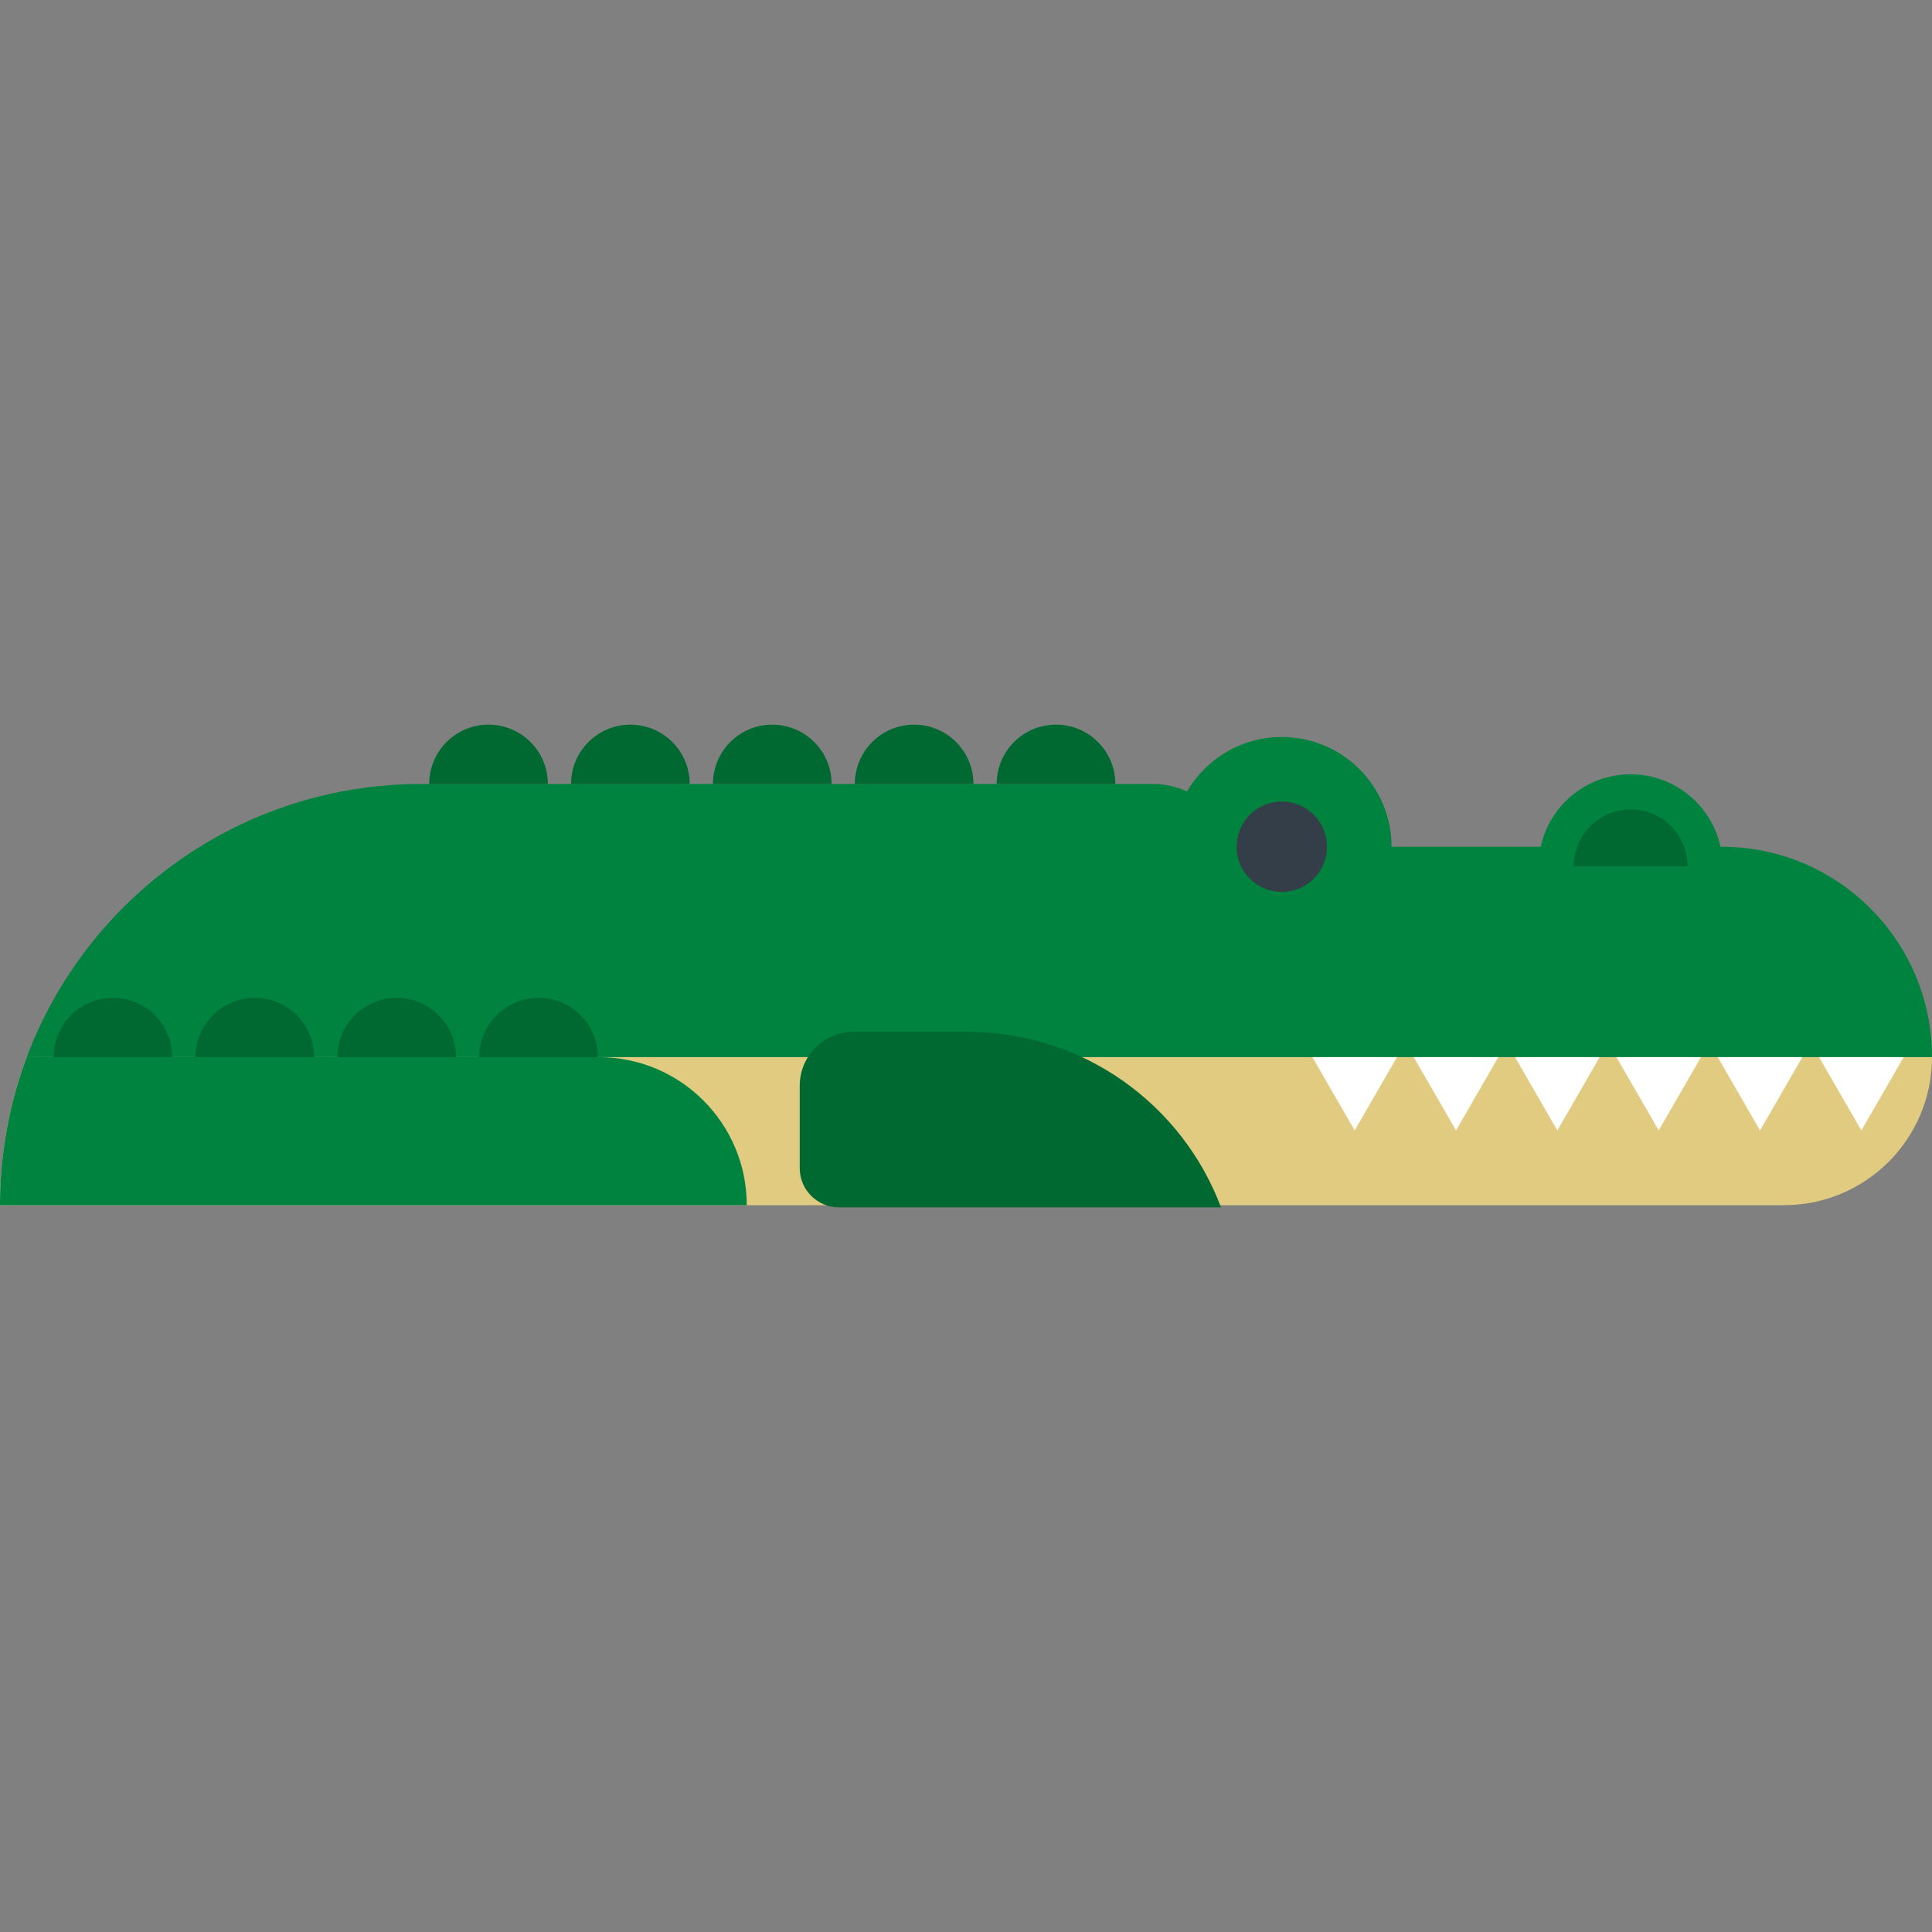 <?xml version="1.0" encoding="iso-8859-1"?>
<!-- Uploaded to: SVG Repo, www.svgrepo.com, Generator: SVG Repo Mixer Tools -->
<svg height="800px" width="800px" version="1.1" id="Layer_1" xmlns="http://www.w3.org/2000/svg" xmlns:xlink="http://www.w3.org/1999/xlink" 
	 viewBox="0 0 427.303 427.303" xml:space="preserve">
<rect x="0" y="0" width="427.303" height="427.303" fill="#808080" stroke="none"/>
<g>
	<path style="fill:#00833E;" d="M380.765,187.275h-0.246c-1.982-9.158-10.125-16.023-19.877-16.023
		c-9.75,0-17.891,6.865-19.873,16.023h-32.998c0-13.406-10.867-24.273-24.27-24.273c-8.941,0-16.747,4.84-20.959,12.036
		c-2.325-1.048-4.896-1.644-7.613-1.644H93.16c-39.928,0-73.983,25.121-87.237,60.417h421.38
		C427.303,208.109,406.468,187.275,380.765,187.275z"/>
	<path style="fill:#006931;" d="M373.225,191.596c0-6.948-5.633-12.582-12.583-12.582c-6.947,0-12.58,5.634-12.58,12.582H373.225z"
		/>
	<circle style="fill:#333E48;" cx="283.5" cy="187.273" r="9.995"/>
	<path style="fill:#E1CB81;" d="M5.923,233.811C2.097,243.996,0,255.029,0,266.553h394.561c18.083,0,32.742-14.66,32.742-32.743
		L5.923,233.811L5.923,233.811z"/>
	<path style="fill:#006931;" d="M176.874,258.353c0,4.792,3.886,8.678,8.678,8.678h84.5c-8.521-22.686-30.407-38.834-56.071-38.834
		h-25.168c-6.594,0-11.939,5.348-11.939,11.939L176.874,258.353L176.874,258.353z"/>
	<g>
		<path style="fill:#006931;" d="M246.679,173.393c0-7.247-5.872-13.121-13.12-13.121c-7.246,0-13.121,5.874-13.121,13.121H246.679z
			"/>
		<path style="fill:#006931;" d="M215.301,173.393c0-7.247-5.872-13.121-13.119-13.121c-7.248,0-13.121,5.874-13.121,13.121H215.301
			z"/>
		<path style="fill:#006931;" d="M183.924,173.393c0-7.247-5.874-13.121-13.121-13.121c-7.247,0-13.12,5.874-13.12,13.121H183.924z"
			/>
		<path style="fill:#006931;" d="M152.546,173.393c0-7.247-5.874-13.121-13.121-13.121c-7.247,0-13.12,5.874-13.12,13.121H152.546z"
			/>
		<path style="fill:#006931;" d="M121.168,173.393c0-7.247-5.873-13.121-13.121-13.121c-7.247,0-13.12,5.874-13.12,13.121H121.168z"
			/>
	</g>
	<g>
		<path style="fill:#00833E;" d="M165.164,266.553c0-18.083-14.659-32.743-32.742-32.743H5.923C2.097,243.996,0,255.029,0,266.553
			H165.164z"/>
		<g>
			<path style="fill:#006931;" d="M132.235,233.811c0-7.245-5.874-13.12-13.12-13.12c-7.248,0-13.121,5.875-13.121,13.12H132.235z"
				/>
			<path style="fill:#006931;" d="M100.857,233.811c0-7.245-5.874-13.12-13.12-13.12c-7.247,0-13.121,5.875-13.121,13.12H100.857z"
				/>
			<path style="fill:#006931;" d="M69.479,233.811c0-7.245-5.874-13.12-13.12-13.12c-7.247,0-13.121,5.875-13.121,13.12H69.479z"/>
			<path style="fill:#006931;" d="M38.102,233.811c0-7.245-5.874-13.12-13.12-13.12c-7.248,0-13.121,5.875-13.121,13.12H38.102z"/>
		</g>
	</g>
	<g>
		<polygon style="fill:#FFFFFF;" points="308.976,233.811 299.617,250.018 290.26,233.811 		"/>
		<polygon style="fill:#FFFFFF;" points="331.389,233.811 322.03,250.018 312.673,233.811 		"/>
		<polygon style="fill:#FFFFFF;" points="353.801,233.811 344.443,250.018 335.085,233.811 		"/>
		<polygon style="fill:#FFFFFF;" points="376.214,233.811 366.857,250.018 357.499,233.811 		"/>
		<polygon style="fill:#FFFFFF;" points="398.626,233.811 389.269,250.018 379.911,233.811 		"/>
		<polygon style="fill:#FFFFFF;" points="421.04,233.811 411.682,250.018 402.323,233.811 		"/>
	</g>
</g>
</svg>